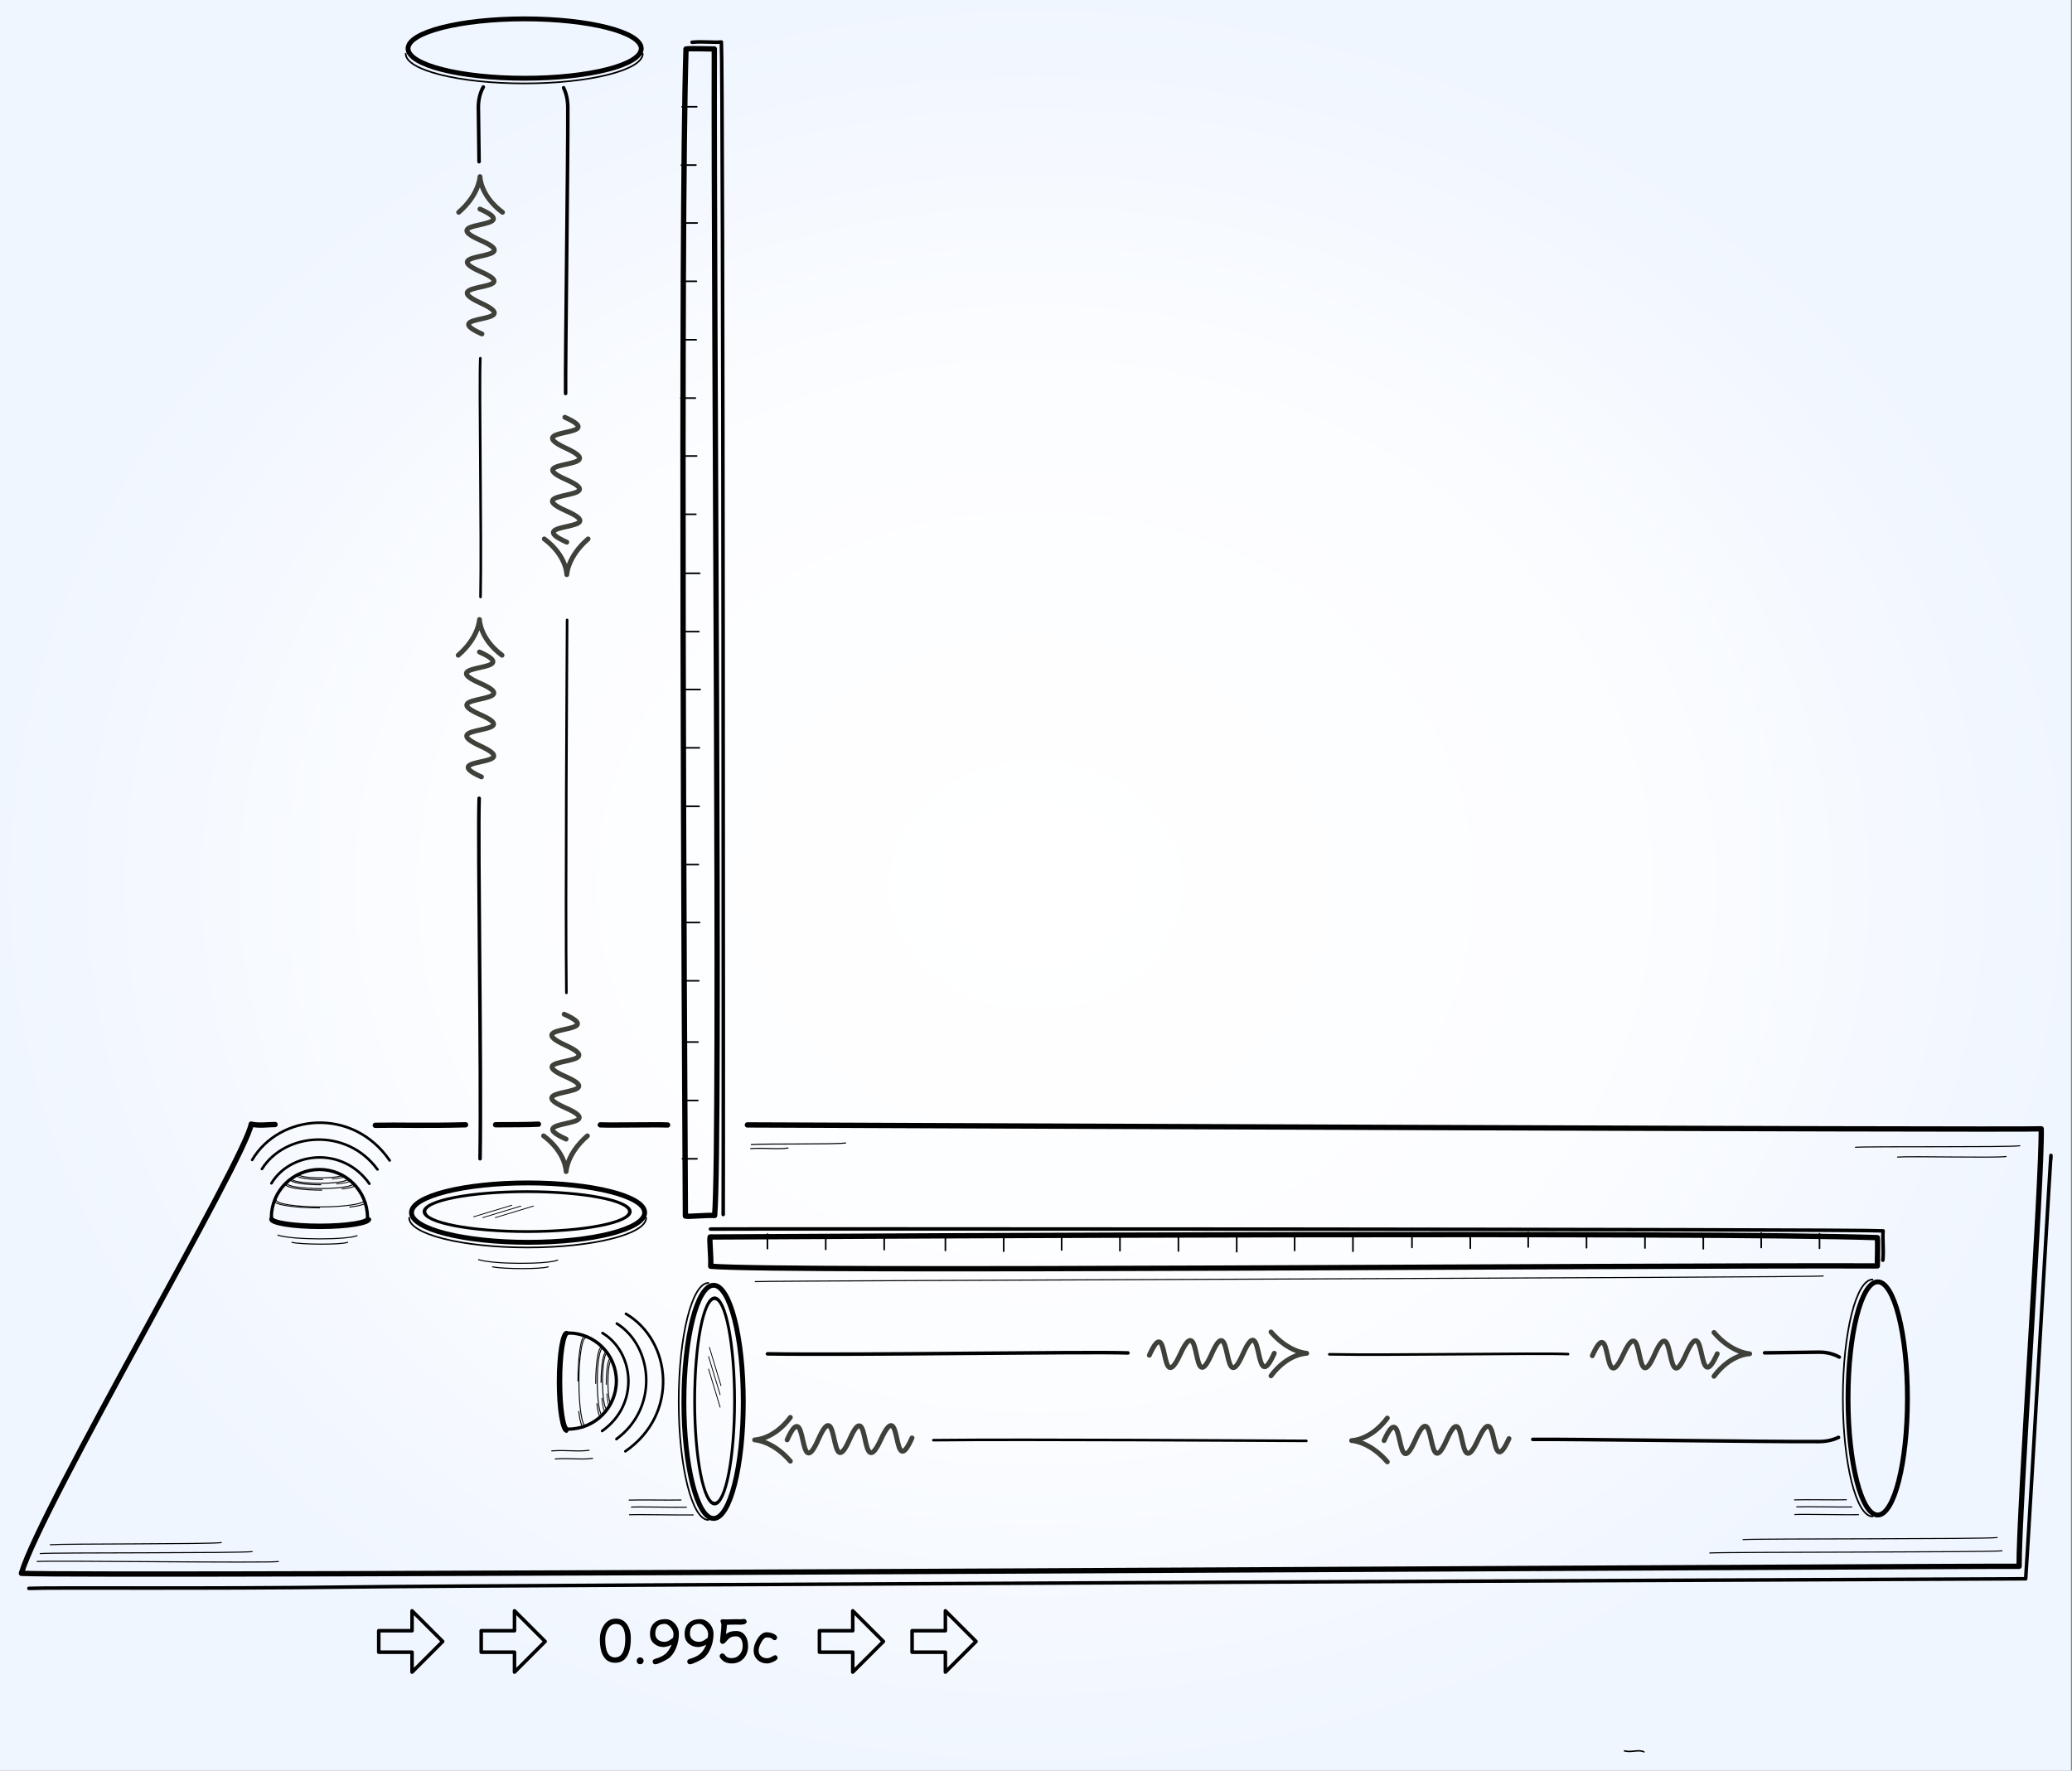 <?xml version="1.0" encoding="UTF-8" standalone="no"?>
<!DOCTYPE svg PUBLIC "-//W3C//DTD SVG 1.1//EN" "http://www.w3.org/Graphics/SVG/1.1/DTD/svg11.dtd">
<svg width="100%" height="100%" viewBox="0 0 2435 2081" version="1.1" xmlns="http://www.w3.org/2000/svg" xmlns:xlink="http://www.w3.org/1999/xlink" xml:space="preserve" xmlns:serif="http://www.serif.com/" style="fill-rule:evenodd;clip-rule:evenodd;stroke-linecap:round;stroke-linejoin:round;stroke-miterlimit:1.5;">
    <rect x="0" y="0" width="2435" height="2081" fill="#808080" stroke="none"/>
    <g transform="matrix(1,0,0,1,22.014,18.992)">
        <g transform="matrix(1,0,0,1,-13.911,-459.072)">
            <g transform="matrix(1.219,0,0,1.058,18.74,460.164)">
                <rect x="-22.014" y="-18.992" width="1996.53" height="1967.09" style="fill:url(#_Radial1);"/>
            </g>
        </g>
        <g transform="matrix(1,0,0,1,-13.911,-459.072)">
            <g transform="matrix(1,0,0,1,-614.572,328.956)">
                <g>
                    <path d="M1484.8,1433.22C1484.8,1433.22 2982.48,1439.47 3005.28,1437.81C3006.57,1494.91 2978.81,1888.58 2979.3,1951.97C2904.66,1951.38 705.105,1964.6 631.607,1960.23C654.575,1882.32 895.05,1472.68 901.696,1432.27C910.473,1434.56 922.672,1432.65 929.699,1432.78" style="fill:none;stroke:black;stroke-width:6.25px;"/>
                </g>
            </g>
        </g>
        <g transform="matrix(1,0,0,1,-13.911,-459.072)">
            <g transform="matrix(1,0,0,1,-522.722,-32.755)">
                <g>
                    <path d="M955.673,1795.4C985.208,1794.78 1010.31,1796.12 1061.71,1794.79" style="fill:none;stroke:black;stroke-width:6.25px;"/>
                </g>
            </g>
        </g>
        <g transform="matrix(1,0,0,1,-13.911,-459.072)">
            <g transform="matrix(1,0,0,1,-383.292,-35.007)">
                <g>
                    <path d="M1080.67,1797.12C1094.68,1797.78 1147.23,1796.6 1159.73,1797.29" style="fill:none;stroke:black;stroke-width:6.25px;"/>
                </g>
            </g>
        </g>
        <g transform="matrix(1,0,0,1,-13.911,-459.072)">
            <g transform="matrix(1,0,0,1,-611.792,-36.606)">
                <g>
                    <path d="M1186.12,1798.6C1198.3,1798.46 1226.88,1798.62 1236.43,1797.9" style="fill:none;stroke:black;stroke-width:6.25px;"/>
                </g>
            </g>
        </g>
        <g transform="matrix(1,0,0,1,-13.911,-459.072)">
            <g transform="matrix(1,0,0,1,-738.612,351.349)">
                <g>
                    <path d="M764.461,1955.54C792.592,1954.34 969.841,1956.23 1144.49,1953.91C1320.02,1951.59 3100.74,1944.37 3111.09,1944.25C3118.21,1833.76 3143.08,1397.94 3140.64,1451.09" style="fill:none;stroke:black;stroke-width:4.17px;"/>
                </g>
            </g>
        </g>
        <g transform="matrix(1,0,0,1,-13.911,-459.072)">
            <g transform="matrix(1,0,0,1,-175.744,324.965)">
                <g>
                    <path d="M907.006,1878.19C919.932,1877.67 954.713,1878.42 967.979,1878.04" style="fill:none;stroke:black;stroke-width:1.25px;"/>
                </g>
            </g>
        </g>
        <g transform="matrix(1,0,0,1,-13.911,-459.072)">
            <g transform="matrix(1,0,0,1,1193.74,324.69)">
                <g>
                    <path d="M907.006,1878.19C919.932,1877.67 954.713,1878.42 967.979,1878.04" style="fill:none;stroke:black;stroke-width:1.25px;"/>
                </g>
            </g>
        </g>
        <g transform="matrix(1,0,0,1,-13.911,-459.072)">
            <g transform="matrix(1,0,0,1,-169.426,333.437)">
                <g>
                    <path d="M903.377,1877.9C916.303,1877.38 954.713,1878.42 967.979,1878.04" style="fill:none;stroke:black;stroke-width:1.25px;"/>
                </g>
            </g>
        </g>
        <g transform="matrix(1,0,0,1,-13.911,-459.072)">
            <g transform="matrix(1,0,0,1,1200.05,333.161)">
                <g>
                    <path d="M903.377,1877.9C916.303,1877.38 954.713,1878.42 967.979,1878.04" style="fill:none;stroke:black;stroke-width:1.25px;"/>
                </g>
            </g>
        </g>
        <g transform="matrix(1,0,0,1,-13.911,-459.072)">
            <g transform="matrix(1,0,0,1,-171.676,342.454)">
                <g>
                    <path d="M903.377,1877.9C916.303,1877.38 964.965,1878.47 978.231,1878.1" style="fill:none;stroke:black;stroke-width:1.25px;"/>
                </g>
            </g>
        </g>
        <g transform="matrix(1,0,0,1,-13.911,-459.072)">
            <g transform="matrix(1,0,0,1,1197.8,342.178)">
                <g>
                    <path d="M903.377,1877.9C916.303,1877.38 964.965,1878.47 978.231,1878.1" style="fill:none;stroke:black;stroke-width:1.25px;"/>
                </g>
            </g>
        </g>
        <g transform="matrix(1,0,0,1,-13.911,-459.072)">
            <g transform="matrix(1,0,0,1,-732.752,35.975)">
                <g>
                    <path d="M1287.08,1884.54C1304.67,1890.29 1368.35,1890.18 1380.03,1885.08" style="fill:none;stroke:black;stroke-width:1.25px;"/>
                </g>
            </g>
        </g>
        <g transform="matrix(1,0,0,1,-13.911,-459.072)">
            <g transform="matrix(1,0,0,1,-968.552,7.232)">
                <g>
                    <path d="M1287.08,1884.54C1304.67,1890.29 1368.35,1890.18 1380.03,1885.08" style="fill:none;stroke:black;stroke-width:1.25px;"/>
                </g>
            </g>
        </g>
        <g transform="matrix(1,0,0,1,-13.911,-459.072)">
            <g transform="matrix(1,0,0,1,-732.752,35.975)">
                <g>
                    <path d="M1303.5,1892.99C1314.73,1895.63 1360.59,1895.98 1368.98,1892.95" style="fill:none;stroke:black;stroke-width:1.25px;"/>
                </g>
            </g>
        </g>
        <g transform="matrix(1,0,0,1,-13.911,-459.072)">
            <g transform="matrix(1,0,0,1,-968.552,7.232)">
                <g>
                    <path d="M1303.5,1892.99C1314.73,1895.63 1360.59,1895.98 1368.98,1892.95" style="fill:none;stroke:black;stroke-width:1.25px;"/>
                </g>
            </g>
        </g>
        <g transform="matrix(1,0,0,1,-13.911,-459.072)">
            <g transform="matrix(1,0,0,1,-682.592,334.929)">
                <g>
                    <path d="M718.136,1940.35C735.517,1939.07 988.961,1942.35 1001.67,1940.41" style="fill:none;stroke:black;stroke-width:1.25px;"/>
                </g>
            </g>
        </g>
        <g transform="matrix(1,0,0,1,-13.911,-459.072)">
            <g transform="matrix(1,0,0,1,-677.682,328.84)">
                <g>
                    <path d="M716.824,1937.09C734.205,1935.81 953.196,1936.75 965.905,1934.81" style="fill:none;stroke:black;stroke-width:1.25px;"/>
                </g>
            </g>
        </g>
        <g transform="matrix(1,0,0,1,-13.911,-459.072)">
            <g transform="matrix(1,0,0,1,-672.992,322.951)">
                <g>
                    <path d="M723.917,1932.61C741.298,1931.33 912.285,1932.06 924.993,1930.12" style="fill:none;stroke:black;stroke-width:1.25px;"/>
                </g>
            </g>
        </g>
        <g transform="matrix(1,0,0,1,-13.911,-459.072)">
            <g transform="matrix(1,0,0,1,98.841,-151.74)">
                <g>
                    <path d="M775.977,1937.03C793.357,1935.75 874.139,1937.06 886.847,1935.13" style="fill:none;stroke:black;stroke-width:1.25px;"/>
                </g>
            </g>
        </g>
        <g transform="matrix(1,0,0,1,-13.911,-459.072)">
            <g transform="matrix(1,0,0,1,98.107,-146.947)">
                <g>
                    <path d="M775.977,1937.03C793.357,1935.75 807.108,1938.22 819.817,1936.28" style="fill:none;stroke:black;stroke-width:1.25px;"/>
                </g>
            </g>
        </g>
        <g transform="matrix(1,0,0,1,-13.911,-459.072)">
            <g transform="matrix(1,0,0,1,103.478,9.317)">
                <g>
                    <path d="M775.977,1937.03C793.357,1935.75 2018.38,1932.34 2031.09,1930.41" style="fill:none;stroke:black;stroke-width:1.25px;"/>
                </g>
            </g>
        </g>
        <g transform="matrix(1,0,0,1,-13.911,-459.072)">
            <g transform="matrix(1,0,0,1,-135.694,208.284)">
                <g>
                    <path d="M775.977,1937.03C793.357,1935.75 807.108,1938.22 819.817,1936.28" style="fill:none;stroke:black;stroke-width:1.25px;"/>
                </g>
            </g>
        </g>
        <g transform="matrix(1,0,0,1,-13.911,-459.072)">
            <g transform="matrix(1,0,0,1,-131.524,217.765)">
                <g>
                    <path d="M775.977,1937.03C793.357,1935.75 807.108,1938.22 819.817,1936.28" style="fill:none;stroke:black;stroke-width:1.25px;"/>
                </g>
            </g>
        </g>
        <g transform="matrix(1,0,0,1,-13.911,-459.072)">
            <g transform="matrix(0.543,0,0,-1.856,1479.13,6092.94)">
                <g>
                    <path d="M775.977,1937.03C793.357,1935.75 807.108,1938.22 819.817,1936.28" style="fill:none;stroke:black;stroke-width:0.91px;"/>
                </g>
            </g>
        </g>
        <g transform="matrix(1,0,0,1,-13.911,-459.072)">
            <g transform="matrix(1,0,0,1,1410.07,306.359)">
                <g>
                    <path d="M630.197,1943.19C647.578,1941.91 916.085,1942.74 928.794,1940.81" style="fill:none;stroke:black;stroke-width:1.25px;"/>
                </g>
            </g>
        </g>
        <g transform="matrix(1,0,0,1,-13.911,-459.072)">
            <g transform="matrix(1,0,0,1,1456.93,-149.038)">
                <g>
                    <path d="M715.432,1937.51C732.812,1936.22 895.938,1937.66 908.647,1935.72" style="fill:none;stroke:black;stroke-width:1.25px;"/>
                </g>
            </g>
        </g>
        <g transform="matrix(1,0,0,1,-13.911,-459.072)">
            <g transform="matrix(1,0,0,1,1408.97,320.829)">
                <g>
                    <path d="M592.255,1944.44C609.636,1943.16 923.019,1943.82 935.727,1941.88" style="fill:none;stroke:black;stroke-width:1.25px;"/>
                </g>
            </g>
        </g>
        <g transform="matrix(1,0,0,1,-13.911,-459.072)">
            <g transform="matrix(1,0,0,1,1455.84,-134.568)">
                <g>
                    <path d="M765.981,1934.53C783.361,1933.24 880.854,1935.8 893.563,1933.87" style="fill:none;stroke:black;stroke-width:1.25px;"/>
                </g>
            </g>
        </g>
        <g transform="matrix(1,0,0,1,-13.911,-459.072)">
            <g transform="matrix(1,0,0,1,-275.232,229.196)">
                <path d="M712.229,2127.48L751.366,2127.48L751.366,2104.07L787.373,2140.08L751.366,2176.09L751.366,2152.68L712.229,2152.68L712.229,2127.48Z" style="fill:none;stroke:black;stroke-width:4.17px;"/>
            </g>
        </g>
        <g transform="matrix(1,0,0,1,-13.911,-459.072)">
            <g transform="matrix(1,0,0,1,-154.841,229.196)">
                <path d="M712.229,2127.48L751.366,2127.48L751.366,2104.07L787.373,2140.08L751.366,2176.09L751.366,2152.68L712.229,2152.68L712.229,2127.48Z" style="fill:none;stroke:black;stroke-width:4.17px;"/>
            </g>
        </g>
        <g transform="matrix(1,0,0,1,-13.911,-459.072)">
            <g transform="matrix(1,0,0,1,242.676,229.196)">
                <path d="M712.229,2127.48L751.366,2127.48L751.366,2104.07L787.373,2140.08L751.366,2176.09L751.366,2152.68L712.229,2152.68L712.229,2127.48Z" style="fill:none;stroke:black;stroke-width:4.17px;"/>
            </g>
        </g>
        <g transform="matrix(1,0,0,1,-13.911,-459.072)">
            <g transform="matrix(1,0,0,1,-364.823,395.581)">
                <g transform="matrix(66.667,0,0,66.667,1059.65,1997.46)">
                    <path d="M0.298,0.019C0.199,0.019 0.127,-0.026 0.082,-0.117C0.047,-0.186 0.03,-0.277 0.03,-0.389C0.03,-0.483 0.052,-0.565 0.097,-0.636C0.15,-0.718 0.222,-0.759 0.313,-0.759C0.399,-0.759 0.466,-0.723 0.514,-0.65C0.555,-0.587 0.576,-0.51 0.576,-0.419C0.576,-0.273 0.553,-0.164 0.506,-0.091C0.46,-0.017 0.391,0.019 0.298,0.019ZM0.313,-0.665C0.252,-0.665 0.204,-0.634 0.169,-0.573C0.139,-0.521 0.125,-0.463 0.125,-0.396C0.125,-0.289 0.139,-0.209 0.168,-0.155C0.197,-0.102 0.24,-0.075 0.298,-0.075C0.367,-0.075 0.417,-0.114 0.447,-0.193C0.468,-0.248 0.478,-0.317 0.478,-0.401C0.478,-0.489 0.464,-0.555 0.437,-0.599C0.409,-0.643 0.368,-0.665 0.313,-0.665Z" style="fill-rule:nonzero;"/>
                </g>
                <g transform="matrix(66.667,0,0,66.667,1100.34,1997.46)">
                    <path d="M0.13,0.045C0.113,0.045 0.099,0.04 0.087,0.028C0.076,0.016 0.07,0.002 0.07,-0.015C0.07,-0.032 0.076,-0.046 0.087,-0.058C0.099,-0.07 0.113,-0.076 0.13,-0.076C0.147,-0.076 0.161,-0.07 0.173,-0.058C0.185,-0.046 0.191,-0.032 0.191,-0.015C0.191,0.002 0.185,0.016 0.173,0.028C0.161,0.04 0.147,0.045 0.13,0.045Z" style="fill-rule:nonzero;"/>
                </g>
                <g transform="matrix(66.667,0,0,66.667,1116.94,1997.46)">
                    <path d="M0.383,-0.059C0.359,-0.042 0.321,-0.02 0.269,0.004C0.21,0.032 0.17,0.046 0.147,0.046C0.134,0.046 0.123,0.042 0.114,0.032C0.105,0.022 0.101,0.011 0.101,-0.002C0.101,-0.022 0.112,-0.036 0.134,-0.046L0.216,-0.074C0.266,-0.094 0.306,-0.118 0.335,-0.145C0.365,-0.171 0.391,-0.209 0.416,-0.258L0.437,-0.3C0.418,-0.29 0.395,-0.28 0.366,-0.271C0.338,-0.263 0.314,-0.258 0.296,-0.258C0.235,-0.258 0.182,-0.275 0.137,-0.31C0.082,-0.351 0.055,-0.41 0.055,-0.487C0.055,-0.578 0.083,-0.646 0.139,-0.692C0.187,-0.731 0.249,-0.75 0.327,-0.75C0.387,-0.75 0.441,-0.726 0.488,-0.677C0.538,-0.625 0.564,-0.563 0.564,-0.489C0.564,-0.407 0.549,-0.326 0.518,-0.249C0.485,-0.165 0.44,-0.101 0.383,-0.059ZM0.313,-0.667C0.259,-0.667 0.218,-0.652 0.19,-0.624C0.163,-0.596 0.149,-0.553 0.148,-0.496C0.148,-0.448 0.165,-0.411 0.199,-0.385C0.228,-0.362 0.266,-0.35 0.311,-0.35C0.337,-0.35 0.364,-0.358 0.392,-0.374C0.405,-0.381 0.429,-0.397 0.462,-0.422C0.467,-0.45 0.469,-0.473 0.469,-0.489C0.468,-0.53 0.451,-0.57 0.417,-0.608C0.383,-0.647 0.349,-0.667 0.313,-0.667Z" style="fill-rule:nonzero;"/>
                </g>
                <g transform="matrix(66.667,0,0,66.667,1157.63,1997.46)">
                    <path d="M0.383,-0.059C0.359,-0.042 0.321,-0.02 0.269,0.004C0.21,0.032 0.17,0.046 0.147,0.046C0.134,0.046 0.123,0.042 0.114,0.032C0.105,0.022 0.101,0.011 0.101,-0.002C0.101,-0.022 0.112,-0.036 0.134,-0.046L0.216,-0.074C0.266,-0.094 0.306,-0.118 0.335,-0.145C0.365,-0.171 0.391,-0.209 0.416,-0.258L0.437,-0.3C0.418,-0.29 0.395,-0.28 0.366,-0.271C0.338,-0.263 0.314,-0.258 0.296,-0.258C0.235,-0.258 0.182,-0.275 0.137,-0.31C0.082,-0.351 0.055,-0.41 0.055,-0.487C0.055,-0.578 0.083,-0.646 0.139,-0.692C0.187,-0.731 0.249,-0.75 0.327,-0.75C0.387,-0.75 0.441,-0.726 0.488,-0.677C0.538,-0.625 0.564,-0.563 0.564,-0.489C0.564,-0.407 0.549,-0.326 0.518,-0.249C0.485,-0.165 0.44,-0.101 0.383,-0.059ZM0.313,-0.667C0.259,-0.667 0.218,-0.652 0.19,-0.624C0.163,-0.596 0.149,-0.553 0.148,-0.496C0.148,-0.448 0.165,-0.411 0.199,-0.385C0.228,-0.362 0.266,-0.35 0.311,-0.35C0.337,-0.35 0.364,-0.358 0.392,-0.374C0.405,-0.381 0.429,-0.397 0.462,-0.422C0.467,-0.45 0.469,-0.473 0.469,-0.489C0.468,-0.53 0.451,-0.57 0.417,-0.608C0.383,-0.647 0.349,-0.667 0.313,-0.667Z" style="fill-rule:nonzero;"/>
                </g>
                <g transform="matrix(66.667,0,0,66.667,1198.33,1997.46)">
                    <path d="M0.274,0.031C0.182,0.031 0.114,-0.003 0.07,-0.072C0.064,-0.081 0.062,-0.09 0.062,-0.099C0.062,-0.112 0.067,-0.123 0.077,-0.132C0.087,-0.141 0.098,-0.146 0.111,-0.146C0.124,-0.146 0.137,-0.139 0.149,-0.125C0.166,-0.104 0.179,-0.09 0.188,-0.084C0.209,-0.07 0.238,-0.063 0.274,-0.063C0.331,-0.063 0.377,-0.084 0.415,-0.127C0.45,-0.168 0.468,-0.218 0.468,-0.275C0.468,-0.323 0.46,-0.361 0.444,-0.391C0.424,-0.429 0.393,-0.447 0.351,-0.447C0.316,-0.447 0.288,-0.443 0.266,-0.433C0.248,-0.426 0.23,-0.413 0.212,-0.395L0.159,-0.336C0.145,-0.322 0.13,-0.314 0.115,-0.314C0.102,-0.314 0.091,-0.319 0.082,-0.328C0.073,-0.338 0.068,-0.349 0.068,-0.362C0.068,-0.368 0.071,-0.397 0.076,-0.449C0.087,-0.551 0.093,-0.619 0.093,-0.651C0.093,-0.662 0.09,-0.675 0.084,-0.688C0.079,-0.702 0.076,-0.712 0.076,-0.718C0.076,-0.738 0.093,-0.748 0.127,-0.748C0.133,-0.748 0.143,-0.747 0.156,-0.746C0.17,-0.745 0.18,-0.745 0.186,-0.745C0.205,-0.745 0.233,-0.745 0.271,-0.747C0.309,-0.748 0.337,-0.749 0.356,-0.749C0.365,-0.749 0.378,-0.748 0.396,-0.748C0.414,-0.747 0.427,-0.747 0.436,-0.747C0.442,-0.747 0.451,-0.748 0.463,-0.75C0.475,-0.753 0.483,-0.754 0.489,-0.754C0.502,-0.754 0.513,-0.749 0.523,-0.74C0.533,-0.73 0.538,-0.719 0.538,-0.707C0.538,-0.671 0.499,-0.652 0.422,-0.652C0.412,-0.652 0.399,-0.653 0.384,-0.653C0.368,-0.654 0.359,-0.654 0.356,-0.654L0.273,-0.653L0.191,-0.65C0.191,-0.636 0.185,-0.582 0.173,-0.488C0.217,-0.523 0.277,-0.541 0.351,-0.541C0.423,-0.541 0.477,-0.513 0.515,-0.457C0.547,-0.41 0.563,-0.349 0.563,-0.275C0.563,-0.188 0.537,-0.115 0.486,-0.058C0.432,0.001 0.362,0.031 0.274,0.031Z" style="fill-rule:nonzero;"/>
                </g>
                <g transform="matrix(66.667,0,0,66.667,1239.02,1997.46)">
                    <path d="M0.289,0.031C0.222,0.031 0.166,0.011 0.122,-0.03C0.075,-0.072 0.051,-0.128 0.051,-0.197C0.051,-0.263 0.073,-0.332 0.117,-0.402C0.166,-0.48 0.221,-0.519 0.282,-0.519C0.314,-0.519 0.35,-0.512 0.389,-0.497C0.439,-0.477 0.464,-0.454 0.464,-0.426C0.464,-0.414 0.46,-0.403 0.452,-0.393C0.444,-0.384 0.433,-0.379 0.421,-0.379C0.412,-0.379 0.404,-0.382 0.397,-0.387C0.39,-0.393 0.383,-0.399 0.376,-0.404C0.357,-0.42 0.326,-0.427 0.282,-0.427C0.249,-0.427 0.216,-0.398 0.184,-0.338C0.154,-0.284 0.139,-0.237 0.139,-0.197C0.139,-0.154 0.154,-0.12 0.183,-0.096C0.21,-0.073 0.246,-0.061 0.289,-0.061C0.308,-0.061 0.329,-0.066 0.351,-0.077L0.408,-0.107C0.417,-0.112 0.424,-0.115 0.429,-0.115C0.441,-0.115 0.451,-0.11 0.46,-0.1C0.469,-0.091 0.473,-0.08 0.473,-0.067C0.473,-0.044 0.448,-0.021 0.398,0.001C0.354,0.021 0.318,0.031 0.289,0.031Z" style="fill-rule:nonzero;"/>
                </g>
            </g>
        </g>
        <g transform="matrix(1,0,0,1,-13.911,-459.072)">
            <g transform="matrix(1,0,0,1,351.543,229.196)">
                <path d="M712.229,2127.48L751.366,2127.48L751.366,2104.07L787.373,2140.08L751.366,2176.09L751.366,2152.68L712.229,2152.68L712.229,2127.48Z" style="fill:none;stroke:black;stroke-width:4.17px;"/>
            </g>
        </g>
        <g transform="matrix(1,0,0,1,-13.911,-459.072)">
            <g id="_-Group-" serif:id="(Group)" transform="matrix(5.60116e-17,0.915,-0.915,5.60116e-17,1734.9,1933.95)">
                <g>
                    <g transform="matrix(4.167,0,0,4.167,0,0)">
                        <path d="M25.945,102.889C11.737,96.546 39.953,99.941 25.545,93.331C11.136,86.72 39.953,90.026 25.545,83.683C11.136,77.341 40.153,80.468 25.545,74.036C10.936,67.604 39.753,70.82 25.344,64.389" style="fill:none;stroke:rgb(62,64,57);stroke-width:1.5px;stroke-miterlimit:1.414;"/>
                    </g>
                    <g transform="matrix(4.167,0,0,4.167,0,0)">
                        <path d="M18.783,65.389C25.158,59.889 25.345,54.389 25.345,54.389C25.345,54.389 25.345,60.194 32.283,65.389" style="fill:none;stroke:rgb(62,64,57);stroke-width:1.5px;stroke-miterlimit:1.414;"/>
                    </g>
                </g>
            </g>
        </g>
        <g transform="matrix(1,0,0,1,-13.911,-459.072)">
            <g id="_-Group-1" serif:id="(Group)" transform="matrix(5.60116e-17,0.915,-0.915,5.60116e-17,2255.47,1934.52)">
                <g>
                    <g transform="matrix(4.167,0,0,4.167,0,0)">
                        <path d="M25.945,102.889C11.737,96.546 39.953,99.941 25.545,93.331C11.136,86.72 39.953,90.026 25.545,83.683C11.136,77.341 40.153,80.468 25.545,74.036C10.936,67.604 39.753,70.82 25.344,64.389" style="fill:none;stroke:rgb(62,64,57);stroke-width:1.5px;stroke-miterlimit:1.414;"/>
                    </g>
                    <g transform="matrix(4.167,0,0,4.167,0,0)">
                        <path d="M18.783,65.389C25.158,59.889 25.345,54.389 25.345,54.389C25.345,54.389 25.345,60.194 32.283,65.389" style="fill:none;stroke:rgb(62,64,57);stroke-width:1.5px;stroke-miterlimit:1.414;"/>
                    </g>
                </g>
            </g>
        </g>
        <g transform="matrix(1,0,0,1,-13.911,-459.072)">
            <g id="_-Group-2" serif:id="(Group)" transform="matrix(-1.68035e-16,-0.915,0.915,-1.68035e-16,671.39,2229)">
                <g>
                    <g transform="matrix(4.167,0,0,4.167,0,0)">
                        <path d="M25.945,102.889C11.737,96.546 39.953,99.941 25.545,93.331C11.136,86.72 39.953,90.026 25.545,83.683C11.136,77.341 40.153,80.468 25.545,74.036C10.936,67.604 39.753,70.82 25.344,64.389" style="fill:none;stroke:rgb(62,64,57);stroke-width:1.5px;stroke-miterlimit:1.414;"/>
                    </g>
                    <g transform="matrix(4.167,0,0,4.167,0,0)">
                        <path d="M18.783,65.389C25.158,59.889 25.345,54.389 25.345,54.389C25.345,54.389 25.345,60.194 32.283,65.389" style="fill:none;stroke:rgb(62,64,57);stroke-width:1.5px;stroke-miterlimit:1.414;"/>
                    </g>
                </g>
            </g>
        </g>
        <g transform="matrix(1,0,0,1,-13.911,-459.072)">
            <g id="_-Group-3" serif:id="(Group)" transform="matrix(-1.68035e-16,-0.915,0.915,-1.68035e-16,1372.95,2229.8)">
                <g>
                    <g transform="matrix(4.167,0,0,4.167,0,0)">
                        <path d="M25.945,102.889C11.737,96.546 39.953,99.941 25.545,93.331C11.136,86.72 39.953,90.026 25.545,83.683C11.136,77.341 40.153,80.468 25.545,74.036C10.936,67.604 39.753,70.82 25.344,64.389" style="fill:none;stroke:rgb(62,64,57);stroke-width:1.5px;stroke-miterlimit:1.414;"/>
                    </g>
                    <g transform="matrix(4.167,0,0,4.167,0,0)">
                        <path d="M18.783,65.389C25.158,59.889 25.345,54.389 25.345,54.389C25.345,54.389 25.345,60.194 32.283,65.389" style="fill:none;stroke:rgb(62,64,57);stroke-width:1.5px;stroke-miterlimit:1.414;"/>
                    </g>
                </g>
            </g>
        </g>
        <g transform="matrix(1,0,0,1,-13.911,-459.072)">
            <g transform="matrix(5.60116e-17,0.915,-0.915,5.60116e-17,2472.35,1344.11)">
                <g>
                    <path d="M750.963,1725.16C752.836,1610.05 747.891,1317.55 749.797,1262.22" style="fill:none;stroke:black;stroke-width:4.56px;"/>
                </g>
            </g>
        </g>
        <g transform="matrix(1,0,0,1,-13.911,-459.072)">
            <g transform="matrix(5.60116e-17,0.915,-0.915,5.60116e-17,2691.77,1444.65)">
                <g>
                    <path d="M751.966,1751.89C750.635,1634.35 752.637,1327.86 752.885,1272.87" style="fill:none;stroke:black;stroke-width:3.33px;"/>
                </g>
            </g>
        </g>
        <g transform="matrix(1,0,0,1,-13.911,-459.072)">
            <g transform="matrix(3.79071e-17,0.619,-0.619,3.79071e-17,2622.56,1565.51)">
                <g>
                    <path d="M753.279,1726.15C755.56,1610.36 750.439,1328.08 752.885,1272.87" style="fill:none;stroke:black;stroke-width:4.93px;"/>
                </g>
            </g>
        </g>
        <g transform="matrix(1,0,0,1,-13.911,-459.072)">
            <g transform="matrix(5.60116e-17,0.915,-0.915,5.60116e-17,2472.35,1344.11)">
                <g>
                    <path d="M749.682,444.464C749.425,431.626 748.967,393.662 748.812,374.791C748.729,364.681 751.061,355.924 755.113,348.565" style="fill:none;stroke:black;stroke-width:4.56px;"/>
                </g>
            </g>
        </g>
        <g transform="matrix(1,0,0,1,-13.911,-459.072)">
            <g transform="matrix(5.60116e-17,0.915,-0.915,5.60116e-17,2472.35,1344.11)">
                <g>
                    <path d="M858.252,349.537C861.625,356.563 863.589,364.888 863.651,374.546C864.051,437.038 860.346,698.11 860.836,742.225" style="fill:none;stroke:black;stroke-width:4.56px;"/>
                </g>
            </g>
        </g>
        <g transform="matrix(1,0,0,1,-13.911,-459.072)">
            <g transform="matrix(5.60116e-17,0.915,-0.915,5.60116e-17,2307.39,1119.81)">
                <g>
                    <g transform="matrix(0.415,0,0,0.405,346.452,1427.28)">
                        <path d="M1799.16,922.86C1799.16,935.829 1732.56,946.358 1650.52,946.358C1568.49,946.358 1501.89,935.829 1501.89,922.86" style="fill:none;stroke:black;stroke-width:10.16px;"/>
                    </g>
                    <g transform="matrix(0.24,0,0,0.235,635.272,1534.35)">
                        <path d="M1799.16,922.86C1799.16,935.829 1732.56,946.358 1650.52,946.358C1568.49,946.358 1501.89,935.829 1501.89,922.86" style="fill:none;stroke:black;stroke-width:5.27px;"/>
                    </g>
                    <g transform="matrix(0.288,0,0,0.281,556.847,1497.56)">
                        <path d="M1799.16,922.86C1799.16,935.829 1732.56,946.358 1650.52,946.358C1568.49,946.358 1501.89,935.829 1501.89,922.86" style="fill:none;stroke:black;stroke-width:4.4px;"/>
                    </g>
                    <g transform="matrix(0.382,0,0,0.373,401.853,1434.07)">
                        <path d="M1799.16,922.86C1799.16,935.829 1732.56,946.358 1650.52,946.358C1568.49,946.358 1501.89,935.829 1501.89,922.86" style="fill:none;stroke:black;stroke-width:3.32px;"/>
                    </g>
                    <g transform="matrix(0.427,0,0,0.443,327.243,1394.12)">
                        <path d="M1799.16,922.86C1799.16,935.829 1732.56,946.358 1650.52,946.358C1568.49,946.358 1501.89,935.829 1501.89,922.86" style="fill:none;stroke:black;stroke-width:9.58px;"/>
                    </g>
                    <g transform="matrix(0.192,0,0,0.187,715.792,1572.77)">
                        <path d="M1799.16,922.86C1799.16,935.829 1732.56,946.358 1650.52,946.358C1568.49,946.358 1501.89,935.829 1501.89,922.86" style="fill:none;stroke:black;stroke-width:6.6px;"/>
                    </g>
                    <g transform="matrix(0.222,0,0,0.215,668.898,1548.46)">
                        <path d="M1650.52,946.358C1568.49,946.358 1501.89,935.829 1501.89,922.86" style="fill:none;stroke:black;stroke-width:5.72px;"/>
                    </g>
                    <g transform="matrix(-0.297,0,0,0.215,1510.28,1548.81)">
                        <path d="M1557.82,941.223C1523.74,936.915 1501.89,930.288 1501.89,922.86" style="fill:none;stroke:black;stroke-width:4.82px;"/>
                    </g>
                    <g transform="matrix(-0.297,0,0,0.224,1515.93,1546.73)">
                        <path d="M1557.82,941.223C1523.74,936.915 1501.89,930.288 1501.89,922.86" style="fill:none;stroke:black;stroke-width:4.75px;"/>
                    </g>
                    <g transform="matrix(-0.297,0,0,0.261,1522.79,1518.35)">
                        <path d="M1557.82,941.223C1523.74,936.915 1501.89,930.288 1501.89,922.86" style="fill:none;stroke:black;stroke-width:4.47px;"/>
                    </g>
                    <g transform="matrix(-0.376,0,0,0.361,1655.62,1447.54)">
                        <path d="M1557.82,941.223C1523.74,936.915 1501.89,930.288 1501.89,922.86" style="fill:none;stroke:black;stroke-width:3.39px;"/>
                    </g>
                    <g transform="matrix(0.262,0,0,0.277,600.404,1496.46)">
                        <path d="M1650.52,946.358C1568.49,946.358 1501.89,935.829 1501.89,922.86" style="fill:none;stroke:black;stroke-width:4.64px;"/>
                    </g>
                    <g transform="matrix(0.31,0,0,0.302,522.453,1479.71)">
                        <path d="M1650.52,946.358C1568.49,946.358 1501.89,935.829 1501.89,922.86" style="fill:none;stroke:black;stroke-width:4.09px;"/>
                    </g>
                    <g transform="matrix(0.39,0,0,0.377,387.315,1431.53)">
                        <path d="M1650.52,946.358C1568.49,946.358 1501.89,935.829 1501.89,922.86" style="fill:none;stroke:black;stroke-width:3.26px;"/>
                    </g>
                    <g transform="matrix(0.405,0,0,0.405,362.59,1493.98)">
                        <path d="M1498.06,757.343C1498.06,673.216 1566.36,604.916 1650.49,604.916C1734.62,604.916 1802.92,673.216 1802.92,757.343" style="fill:none;stroke:black;stroke-width:10.28px;"/>
                    </g>
                </g>
            </g>
        </g>
        <g transform="matrix(1,0,0,1,-13.911,-459.072)">
            <g transform="matrix(6.28127e-17,1.026,-1.003,6.13989e-17,2467.41,1006.2)">
                <g>
                    <path d="M975.215,1762.18C997.269,1724.73 1057.14,1718.58 1087.44,1762.64" style="fill:none;stroke:black;stroke-width:3.01px;"/>
                </g>
            </g>
        </g>
        <g transform="matrix(1,0,0,1,-13.911,-459.072)">
            <g transform="matrix(7.40703e-17,1.21,-1.139,6.97479e-17,2723.9,815.62)">
                <g>
                    <path d="M975.215,1762.18C997.269,1724.73 1057.14,1718.58 1087.44,1762.64" style="fill:none;stroke:black;stroke-width:2.6px;"/>
                </g>
            </g>
        </g>
        <g transform="matrix(1,0,0,1,-13.911,-459.072)">
            <g transform="matrix(8.81445e-17,1.44,-1.44,8.81445e-17,3265.02,579.863)">
                <g>
                    <path d="M975.215,1762.18C997.269,1724.73 1057.14,1718.58 1087.44,1762.64" style="fill:none;stroke:black;stroke-width:2.12px;"/>
                </g>
            </g>
        </g>
        <g transform="matrix(1,0,0,1,-13.911,-459.072)">
            <g transform="matrix(5.60116e-17,0.915,-0.915,5.60116e-17,2436.39,1269.43)">
                <g>
                    <path d="M678.34,334.649L697.008,334.649" style="fill:none;stroke:black;stroke-width:2.08px;"/>
                </g>
            </g>
        </g>
        <g transform="matrix(1,0,0,1,-13.911,-459.072)">
            <g transform="matrix(5.60116e-17,0.915,-0.915,5.60116e-17,1888.07,1272.93)">
                <g>
                    <path d="M678.34,334.649L697.008,334.649" style="fill:none;stroke:black;stroke-width:2.08px;"/>
                </g>
            </g>
        </g>
        <g transform="matrix(1,0,0,1,-13.911,-459.072)">
            <g transform="matrix(5.60116e-17,0.915,-0.915,5.60116e-17,2162.57,1268.79)">
                <g>
                    <path d="M678.34,334.649L697.008,334.649" style="fill:none;stroke:black;stroke-width:2.08px;"/>
                </g>
            </g>
        </g>
        <g transform="matrix(1,0,0,1,-13.911,-459.072)">
            <g transform="matrix(5.60116e-17,0.915,-0.915,5.60116e-17,1614.25,1272.3)">
                <g>
                    <path d="M678.34,334.649L697.008,334.649" style="fill:none;stroke:black;stroke-width:2.08px;"/>
                </g>
            </g>
        </g>
        <g transform="matrix(1,0,0,1,-13.911,-459.072)">
            <g transform="matrix(5.60116e-17,0.915,-0.915,5.60116e-17,1268.5,1270.71)">
                <g>
                    <path d="M678.34,334.649L697.008,334.649" style="fill:none;stroke:black;stroke-width:2.08px;"/>
                </g>
            </g>
        </g>
        <g transform="matrix(1,0,0,1,-13.911,-459.072)">
            <g transform="matrix(5.60116e-17,0.915,-0.915,5.60116e-17,2299.8,1269.97)">
                <g>
                    <path d="M678.34,334.649L697.008,334.649" style="fill:none;stroke:black;stroke-width:2.08px;"/>
                </g>
            </g>
        </g>
        <g transform="matrix(1,0,0,1,-13.911,-459.072)">
            <g transform="matrix(5.60116e-17,0.915,-0.915,5.60116e-17,1751.48,1273.48)">
                <g>
                    <path d="M678.34,334.649L697.008,334.649" style="fill:none;stroke:black;stroke-width:2.08px;"/>
                </g>
            </g>
        </g>
        <g transform="matrix(1,0,0,1,-13.911,-459.072)">
            <g transform="matrix(5.60116e-17,0.915,-0.915,5.60116e-17,2025.98,1269.34)">
                <g>
                    <path d="M678.34,334.649L697.008,334.649" style="fill:none;stroke:black;stroke-width:2.08px;"/>
                </g>
            </g>
        </g>
        <g transform="matrix(1,0,0,1,-13.911,-459.072)">
            <g transform="matrix(5.60116e-17,0.915,-0.915,5.60116e-17,1477.65,1272.84)">
                <g>
                    <path d="M678.34,334.649L697.008,334.649" style="fill:none;stroke:black;stroke-width:2.08px;"/>
                </g>
            </g>
        </g>
        <g transform="matrix(1,0,0,1,-13.911,-459.072)">
            <g transform="matrix(5.60116e-17,0.915,-0.915,5.60116e-17,2367.87,1268.52)">
                <g>
                    <path d="M678.34,334.649L697.008,334.649" style="fill:none;stroke:black;stroke-width:2.08px;"/>
                </g>
            </g>
        </g>
        <g transform="matrix(1,0,0,1,-13.911,-459.072)">
            <g transform="matrix(5.60116e-17,0.915,-0.915,5.60116e-17,1819.55,1272.02)">
                <g>
                    <path d="M678.34,334.649L697.008,334.649" style="fill:none;stroke:black;stroke-width:2.08px;"/>
                </g>
            </g>
        </g>
        <g transform="matrix(1,0,0,1,-13.911,-459.072)">
            <g transform="matrix(5.60116e-17,0.915,-0.915,5.60116e-17,2094.05,1267.89)">
                <g>
                    <path d="M678.34,334.649L697.008,334.649" style="fill:none;stroke:black;stroke-width:2.08px;"/>
                </g>
            </g>
        </g>
        <g transform="matrix(1,0,0,1,-13.911,-459.072)">
            <g transform="matrix(5.60116e-17,0.915,-0.915,5.60116e-17,1545.72,1271.39)">
                <g>
                    <path d="M678.34,334.649L697.008,334.649" style="fill:none;stroke:black;stroke-width:2.08px;"/>
                </g>
            </g>
        </g>
        <g transform="matrix(1,0,0,1,-13.911,-459.072)">
            <g transform="matrix(5.60116e-17,0.915,-0.915,5.60116e-17,1199.98,1269.8)">
                <g>
                    <path d="M678.34,334.649L697.008,334.649" style="fill:none;stroke:black;stroke-width:2.08px;"/>
                </g>
            </g>
        </g>
        <g transform="matrix(1,0,0,1,-13.911,-459.072)">
            <g transform="matrix(5.60116e-17,0.915,-0.915,5.60116e-17,2231.27,1269.07)">
                <g>
                    <path d="M678.34,334.649L697.008,334.649" style="fill:none;stroke:black;stroke-width:2.08px;"/>
                </g>
            </g>
        </g>
        <g transform="matrix(1,0,0,1,-13.911,-459.072)">
            <g transform="matrix(5.60116e-17,0.915,-0.915,5.60116e-17,1682.95,1272.57)">
                <g>
                    <path d="M678.34,334.649L697.008,334.649" style="fill:none;stroke:black;stroke-width:2.08px;"/>
                </g>
            </g>
        </g>
        <g transform="matrix(1,0,0,1,-13.911,-459.072)">
            <g transform="matrix(5.60116e-17,0.915,-0.915,5.60116e-17,1337.21,1270.98)">
                <g>
                    <path d="M678.34,334.649L697.008,334.649" style="fill:none;stroke:black;stroke-width:2.08px;"/>
                </g>
            </g>
        </g>
        <g transform="matrix(1,0,0,1,-13.911,-459.072)">
            <g transform="matrix(5.60116e-17,0.915,-0.915,5.60116e-17,1957.45,1268.43)">
                <g>
                    <path d="M678.34,334.649L697.008,334.649" style="fill:none;stroke:black;stroke-width:2.08px;"/>
                </g>
            </g>
        </g>
        <g transform="matrix(1,0,0,1,-13.911,-459.072)">
            <g transform="matrix(5.60116e-17,0.915,-0.915,5.60116e-17,1409.13,1271.93)">
                <g>
                    <path d="M678.34,334.649L697.008,334.649" style="fill:none;stroke:black;stroke-width:2.08px;"/>
                </g>
            </g>
        </g>
        <g transform="matrix(1,0,0,1,-13.911,-459.072)">
            <g transform="matrix(5.60116e-17,0.915,-0.915,5.60116e-17,2472.35,1344.11)">
                <g>
                    <path d="M630.647,292.605C617.163,291.245 603.166,293.197 593.011,292.284C590.666,332.726 590.198,1764.46 590.681,1798.35" style="fill:none;stroke:black;stroke-width:4.56px;"/>
                </g>
            </g>
        </g>
        <g transform="matrix(1,0,0,1,-13.911,-459.072)">
            <g transform="matrix(5.60116e-17,0.915,-0.915,5.60116e-17,1963.8,852.587)">
                <g>
                    <ellipse cx="1349.82" cy="1238.58" rx="149.747" ry="38.143" style="fill:none;stroke:black;stroke-width:6.25px;"/>
                </g>
            </g>
        </g>
        <g transform="matrix(1,0,0,1,-13.911,-459.072)">
            <g transform="matrix(5.60116e-17,0.915,-0.915,5.60116e-17,3331.91,848.543)">
                <g>
                    <ellipse cx="1349.82" cy="1238.58" rx="149.747" ry="38.143" style="fill:none;stroke:black;stroke-width:6.25px;"/>
                </g>
            </g>
        </g>
        <g transform="matrix(1,0,0,1,-13.911,-459.072)">
            <g transform="matrix(5.69475e-17,0.93,-0.915,5.60116e-17,1957.71,831.843)">
                <g>
                    <path d="M1499.57,1238.58C1499.57,1259.63 1432.47,1276.72 1349.82,1276.72C1267.17,1276.72 1200.07,1259.63 1200.07,1238.58" style="fill:none;stroke:black;stroke-width:2.07px;"/>
                </g>
            </g>
        </g>
        <g transform="matrix(1,0,0,1,-13.911,-459.072)">
            <g transform="matrix(5.69475e-17,0.93,-0.915,5.60116e-17,3325.82,827.799)">
                <g>
                    <path d="M1499.57,1238.58C1499.57,1259.63 1432.47,1276.72 1349.82,1276.72C1267.17,1276.72 1200.07,1259.63 1200.07,1238.58" style="fill:none;stroke:black;stroke-width:2.07px;"/>
                </g>
            </g>
        </g>
        <g transform="matrix(1,0,0,1,-13.911,-459.072)">
            <g transform="matrix(4.93529e-17,0.806,-0.615,3.76608e-17,1593.43,998.642)">
                <g>
                    <ellipse cx="1349.82" cy="1238.58" rx="149.747" ry="38.143" style="fill:none;stroke:black;stroke-width:5.32px;"/>
                </g>
            </g>
        </g>
        <g transform="matrix(1,0,0,1,-13.911,-459.072)">
            <g transform="matrix(4.58604e-17,0.749,-0.502,3.07423e-17,1390.48,1040.38)">
                <g>
                    <path d="M1313,1125.19L1372.5,1098.32" style="fill:none;stroke:black;stroke-width:1.79px;"/>
                </g>
            </g>
        </g>
        <g transform="matrix(1,0,0,1,-13.911,-459.072)">
            <g transform="matrix(4.58604e-17,0.749,-0.502,3.07423e-17,1389.51,1051.11)">
                <g>
                    <path d="M1313,1125.19L1372.5,1098.32" style="fill:none;stroke:black;stroke-width:1.79px;"/>
                </g>
            </g>
        </g>
        <g transform="matrix(1,0,0,1,-13.911,-459.072)">
            <g transform="matrix(4.58604e-17,0.749,-0.502,3.07423e-17,1389.51,1065.81)">
                <g>
                    <path d="M1313,1125.19L1372.5,1098.32" style="fill:none;stroke:black;stroke-width:1.79px;"/>
                </g>
            </g>
        </g>
        <g transform="matrix(1,0,0,1,-13.911,-459.072)">
            <g transform="matrix(5.60116e-17,0.915,-0.915,5.60116e-17,2472.35,1344.11)">
                <g>
                    <path d="M601.675,299.708C608.507,298.863 629.214,299.708 638.029,299.708C636.975,625.622 646.382,1702.1 638.452,1798.05C625.967,1797.41 604.837,1799.94 600.875,1798.8C599.442,1560.57 594.252,532.922 601.675,299.708Z" style="fill:none;stroke:black;stroke-width:6.83px;"/>
                </g>
            </g>
        </g>
        <g transform="matrix(1,0,0,1,-13.911,-459.072)">
            <g id="_-Group-4" serif:id="(Group)" transform="matrix(0.915,0,0,0.915,458.767,960.858)">
                <g transform="matrix(4.167,0,0,4.167,0,0)">
                    <path d="M25.945,102.889C11.737,96.546 39.953,99.941 25.545,93.331C11.136,86.72 39.953,90.026 25.545,83.683C11.136,77.341 40.153,80.468 25.545,74.036C10.936,67.604 39.753,70.82 25.344,64.389" style="fill:none;stroke:rgb(62,64,57);stroke-width:1.5px;stroke-miterlimit:1.414;"/>
                </g>
                <g transform="matrix(4.167,0,0,4.167,0,0)">
                    <path d="M18.783,65.389C25.158,59.889 25.345,54.389 25.345,54.389C25.345,54.389 25.345,60.194 32.283,65.389" style="fill:none;stroke:rgb(62,64,57);stroke-width:1.5px;stroke-miterlimit:1.414;"/>
                </g>
            </g>
        </g>
        <g transform="matrix(1,0,0,1,-13.911,-459.072)">
            <g id="_-Group-5" serif:id="(Group)" transform="matrix(0.915,0,0,0.915,459.337,440.288)">
                <g transform="matrix(4.167,0,0,4.167,0,0)">
                    <path d="M25.945,102.889C11.737,96.546 39.953,99.941 25.545,93.331C11.136,86.72 39.953,90.026 25.545,83.683C11.136,77.341 40.153,80.468 25.545,74.036C10.936,67.604 39.753,70.82 25.344,64.389" style="fill:none;stroke:rgb(62,64,57);stroke-width:1.5px;stroke-miterlimit:1.414;"/>
                </g>
                <g transform="matrix(4.167,0,0,4.167,0,0)">
                    <path d="M18.783,65.389C25.158,59.889 25.345,54.389 25.345,54.389C25.345,54.389 25.345,60.194 32.283,65.389" style="fill:none;stroke:rgb(62,64,57);stroke-width:1.5px;stroke-miterlimit:1.414;"/>
                </g>
            </g>
        </g>
        <g transform="matrix(1,0,0,1,-13.911,-459.072)">
            <g id="_-Group-6" serif:id="(Group)" transform="matrix(-0.915,1.12023e-16,-1.12023e-16,-0.915,753.816,2024.37)">
                <g transform="matrix(4.167,0,0,4.167,0,0)">
                    <path d="M25.945,102.889C11.737,96.546 39.953,99.941 25.545,93.331C11.136,86.72 39.953,90.026 25.545,83.683C11.136,77.341 40.153,80.468 25.545,74.036C10.936,67.604 39.753,70.82 25.344,64.389" style="fill:none;stroke:rgb(62,64,57);stroke-width:1.5px;stroke-miterlimit:1.414;"/>
                </g>
                <g transform="matrix(4.167,0,0,4.167,0,0)">
                    <path d="M18.783,65.389C25.158,59.889 25.345,54.389 25.345,54.389C25.345,54.389 25.345,60.194 32.283,65.389" style="fill:none;stroke:rgb(62,64,57);stroke-width:1.5px;stroke-miterlimit:1.414;"/>
                </g>
            </g>
        </g>
        <g transform="matrix(1,0,0,1,-13.911,-459.072)">
            <g id="_-Group-7" serif:id="(Group)" transform="matrix(-0.915,1.12023e-16,-1.12023e-16,-0.915,754.622,1322.8)">
                <g transform="matrix(4.167,0,0,4.167,0,0)">
                    <path d="M25.945,102.889C11.737,96.546 39.953,99.941 25.545,93.331C11.136,86.72 39.953,90.026 25.545,83.683C11.136,77.341 40.153,80.468 25.545,74.036C10.936,67.604 39.753,70.82 25.344,64.389" style="fill:none;stroke:rgb(62,64,57);stroke-width:1.5px;stroke-miterlimit:1.414;"/>
                </g>
                <g transform="matrix(4.167,0,0,4.167,0,0)">
                    <path d="M18.783,65.389C25.158,59.889 25.345,54.389 25.345,54.389C25.345,54.389 25.345,60.194 32.283,65.389" style="fill:none;stroke:rgb(62,64,57);stroke-width:1.5px;stroke-miterlimit:1.414;"/>
                </g>
            </g>
        </g>
        <g transform="matrix(1,0,0,1,-13.911,-459.072)">
            <g transform="matrix(0.915,0,0,0.915,-131.068,223.406)">
                <path d="M750.963,1725.16C752.836,1610.05 747.891,1317.55 749.797,1262.22" style="fill:none;stroke:black;stroke-width:4.56px;"/>
            </g>
        </g>
        <g transform="matrix(1,0,0,1,-13.911,-459.072)">
            <g transform="matrix(0.915,0,0,0.915,-30.527,3.989)">
                <path d="M751.966,1751.89C750.635,1634.35 752.637,1327.86 752.885,1272.87" style="fill:none;stroke:black;stroke-width:3.33px;"/>
            </g>
        </g>
        <g transform="matrix(1,0,0,1,-13.911,-459.072)">
            <g transform="matrix(0.619,0,0,0.619,90.325,73.192)">
                <path d="M753.279,1726.15C755.56,1610.36 750.439,1328.08 752.885,1272.87" style="fill:none;stroke:black;stroke-width:4.93px;"/>
            </g>
        </g>
        <g transform="matrix(1,0,0,1,-13.911,-459.072)">
            <g transform="matrix(0.915,0,0,0.915,-131.068,223.406)">
                <path d="M749.682,444.464C749.425,431.626 748.967,393.662 748.812,374.791C748.729,364.681 751.061,355.924 755.113,348.565" style="fill:none;stroke:black;stroke-width:4.56px;"/>
            </g>
        </g>
        <g transform="matrix(1,0,0,1,-13.911,-459.072)">
            <g transform="matrix(0.915,0,0,0.915,-131.068,223.406)">
                <path d="M858.252,349.537C861.625,356.563 863.589,364.888 863.651,374.546C864.051,437.038 860.346,698.11 860.836,742.225" style="fill:none;stroke:black;stroke-width:4.56px;"/>
            </g>
        </g>
        <g transform="matrix(1,0,0,1,-13.911,-459.072)">
            <g transform="matrix(0.915,0,0,0.915,-576.113,223.406)">
                <g transform="matrix(0.415,0,0,0.405,346.452,1427.28)">
                    <path d="M1799.16,922.86C1799.16,935.829 1732.56,946.358 1650.52,946.358C1568.49,946.358 1501.89,935.829 1501.89,922.86" style="fill:none;stroke:black;stroke-width:10.16px;"/>
                </g>
                <g transform="matrix(0.24,0,0,0.235,635.272,1534.35)">
                    <path d="M1799.16,922.86C1799.16,935.829 1732.56,946.358 1650.52,946.358C1568.49,946.358 1501.89,935.829 1501.89,922.86" style="fill:none;stroke:black;stroke-width:5.27px;"/>
                </g>
                <g transform="matrix(0.288,0,0,0.281,556.847,1497.56)">
                    <path d="M1799.16,922.86C1799.16,935.829 1732.56,946.358 1650.52,946.358C1568.49,946.358 1501.89,935.829 1501.89,922.86" style="fill:none;stroke:black;stroke-width:4.4px;"/>
                </g>
                <g transform="matrix(0.382,0,0,0.373,401.853,1434.07)">
                    <path d="M1799.16,922.86C1799.16,935.829 1732.56,946.358 1650.52,946.358C1568.49,946.358 1501.89,935.829 1501.89,922.86" style="fill:none;stroke:black;stroke-width:3.32px;"/>
                </g>
                <g transform="matrix(0.427,0,0,0.443,327.243,1394.12)">
                    <path d="M1799.16,922.86C1799.16,935.829 1732.56,946.358 1650.52,946.358C1568.49,946.358 1501.89,935.829 1501.89,922.86" style="fill:none;stroke:black;stroke-width:9.58px;"/>
                </g>
                <g transform="matrix(0.192,0,0,0.187,715.792,1572.77)">
                    <path d="M1799.16,922.86C1799.16,935.829 1732.56,946.358 1650.52,946.358C1568.49,946.358 1501.89,935.829 1501.89,922.86" style="fill:none;stroke:black;stroke-width:6.6px;"/>
                </g>
                <g transform="matrix(0.222,0,0,0.215,668.898,1548.46)">
                    <path d="M1650.52,946.358C1568.49,946.358 1501.89,935.829 1501.89,922.86" style="fill:none;stroke:black;stroke-width:5.72px;"/>
                </g>
                <g transform="matrix(-0.297,0,0,0.215,1510.28,1548.81)">
                    <path d="M1557.82,941.223C1523.74,936.915 1501.89,930.288 1501.89,922.86" style="fill:none;stroke:black;stroke-width:4.82px;"/>
                </g>
                <g transform="matrix(-0.297,0,0,0.224,1515.93,1546.73)">
                    <path d="M1557.82,941.223C1523.74,936.915 1501.89,930.288 1501.89,922.86" style="fill:none;stroke:black;stroke-width:4.75px;"/>
                </g>
                <g transform="matrix(-0.297,0,0,0.261,1522.79,1518.35)">
                    <path d="M1557.82,941.223C1523.74,936.915 1501.89,930.288 1501.89,922.86" style="fill:none;stroke:black;stroke-width:4.47px;"/>
                </g>
                <g transform="matrix(-0.376,0,0,0.361,1655.62,1447.54)">
                    <path d="M1557.82,941.223C1523.74,936.915 1501.89,930.288 1501.89,922.86" style="fill:none;stroke:black;stroke-width:3.39px;"/>
                </g>
                <g transform="matrix(0.262,0,0,0.277,600.404,1496.46)">
                    <path d="M1650.52,946.358C1568.49,946.358 1501.89,935.829 1501.89,922.86" style="fill:none;stroke:black;stroke-width:4.64px;"/>
                </g>
                <g transform="matrix(0.31,0,0,0.302,522.453,1479.71)">
                    <path d="M1650.52,946.358C1568.49,946.358 1501.89,935.829 1501.89,922.86" style="fill:none;stroke:black;stroke-width:4.09px;"/>
                </g>
                <g transform="matrix(0.39,0,0,0.377,387.315,1431.53)">
                    <path d="M1650.52,946.358C1568.49,946.358 1501.89,935.829 1501.89,922.86" style="fill:none;stroke:black;stroke-width:3.26px;"/>
                </g>
                <g transform="matrix(0.405,0,0,0.405,362.59,1493.98)">
                    <path d="M1498.06,757.343C1498.06,673.216 1566.36,604.916 1650.49,604.916C1734.62,604.916 1802.92,673.216 1802.92,757.343" style="fill:none;stroke:black;stroke-width:10.28px;"/>
                </g>
            </g>
        </g>
        <g transform="matrix(1,0,0,1,-13.911,-459.072)">
            <g transform="matrix(1.026,0,0,1.003,-689.728,63.386)">
                <path d="M975.215,1762.18C997.269,1724.73 1057.14,1718.58 1087.44,1762.64" style="fill:none;stroke:black;stroke-width:3.01px;"/>
            </g>
        </g>
        <g transform="matrix(1,0,0,1,-13.911,-459.072)">
            <g transform="matrix(1.21,0,0,1.139,-880.303,-193.107)">
                <path d="M975.215,1762.18C997.269,1724.73 1057.14,1718.58 1087.44,1762.64" style="fill:none;stroke:black;stroke-width:2.6px;"/>
            </g>
        </g>
        <g transform="matrix(1,0,0,1,-13.911,-459.072)">
            <g transform="matrix(1.44,0,0,1.44,-1116.06,-734.225)">
                <path d="M975.215,1762.18C997.269,1724.73 1057.14,1718.58 1087.44,1762.64" style="fill:none;stroke:black;stroke-width:2.12px;"/>
            </g>
        </g>
        <g transform="matrix(1,0,0,1,-13.911,-459.072)">
            <g transform="matrix(0.915,0,0,0.915,172.883,259.365)">
                <path d="M678.34,334.649L697.008,334.649" style="fill:none;stroke:black;stroke-width:2.08px;"/>
            </g>
        </g>
        <g transform="matrix(1,0,0,1,-13.911,-459.072)">
            <g transform="matrix(0.915,0,0,0.915,176.385,807.686)">
                <path d="M678.34,334.649L697.008,334.649" style="fill:none;stroke:black;stroke-width:2.08px;"/>
            </g>
        </g>
        <g transform="matrix(1,0,0,1,-13.911,-459.072)">
            <g transform="matrix(0.915,0,0,0.915,172.247,533.187)">
                <path d="M678.34,334.649L697.008,334.649" style="fill:none;stroke:black;stroke-width:2.08px;"/>
            </g>
        </g>
        <g transform="matrix(1,0,0,1,-13.911,-459.072)">
            <g transform="matrix(0.915,0,0,0.915,175.75,1081.51)">
                <path d="M678.34,334.649L697.008,334.649" style="fill:none;stroke:black;stroke-width:2.08px;"/>
            </g>
        </g>
        <g transform="matrix(1,0,0,1,-13.911,-459.072)">
            <g transform="matrix(0.915,0,0,0.915,174.164,1427.26)">
                <path d="M678.34,334.649L697.008,334.649" style="fill:none;stroke:black;stroke-width:2.08px;"/>
            </g>
        </g>
        <g transform="matrix(1,0,0,1,-13.911,-459.072)">
            <g transform="matrix(0.915,0,0,0.915,173.427,395.959)">
                <path d="M678.34,334.649L697.008,334.649" style="fill:none;stroke:black;stroke-width:2.08px;"/>
            </g>
        </g>
        <g transform="matrix(1,0,0,1,-13.911,-459.072)">
            <g transform="matrix(0.915,0,0,0.915,176.93,944.279)">
                <path d="M678.34,334.649L697.008,334.649" style="fill:none;stroke:black;stroke-width:2.08px;"/>
            </g>
        </g>
        <g transform="matrix(1,0,0,1,-13.911,-459.072)">
            <g transform="matrix(0.915,0,0,0.915,172.792,669.781)">
                <path d="M678.34,334.649L697.008,334.649" style="fill:none;stroke:black;stroke-width:2.08px;"/>
            </g>
        </g>
        <g transform="matrix(1,0,0,1,-13.911,-459.072)">
            <g transform="matrix(0.915,0,0,0.915,176.295,1218.1)">
                <path d="M678.34,334.649L697.008,334.649" style="fill:none;stroke:black;stroke-width:2.08px;"/>
            </g>
        </g>
        <g transform="matrix(1,0,0,1,-13.911,-459.072)">
            <g transform="matrix(0.915,0,0,0.915,171.975,327.889)">
                <path d="M678.34,334.649L697.008,334.649" style="fill:none;stroke:black;stroke-width:2.08px;"/>
            </g>
        </g>
        <g transform="matrix(1,0,0,1,-13.911,-459.072)">
            <g transform="matrix(0.915,0,0,0.915,175.478,876.209)">
                <path d="M678.34,334.649L697.008,334.649" style="fill:none;stroke:black;stroke-width:2.08px;"/>
            </g>
        </g>
        <g transform="matrix(1,0,0,1,-13.911,-459.072)">
            <g transform="matrix(0.915,0,0,0.915,171.34,601.711)">
                <path d="M678.34,334.649L697.008,334.649" style="fill:none;stroke:black;stroke-width:2.08px;"/>
            </g>
        </g>
        <g transform="matrix(1,0,0,1,-13.911,-459.072)">
            <g transform="matrix(0.915,0,0,0.915,174.843,1150.04)">
                <path d="M678.34,334.649L697.008,334.649" style="fill:none;stroke:black;stroke-width:2.08px;"/>
            </g>
        </g>
        <g transform="matrix(1,0,0,1,-13.911,-459.072)">
            <g transform="matrix(0.915,0,0,0.915,173.257,1495.78)">
                <path d="M678.34,334.649L697.008,334.649" style="fill:none;stroke:black;stroke-width:2.08px;"/>
            </g>
        </g>
        <g transform="matrix(1,0,0,1,-13.911,-459.072)">
            <g transform="matrix(0.915,0,0,0.915,172.52,464.482)">
                <path d="M678.34,334.649L697.008,334.649" style="fill:none;stroke:black;stroke-width:2.08px;"/>
            </g>
        </g>
        <g transform="matrix(1,0,0,1,-13.911,-459.072)">
            <g transform="matrix(0.915,0,0,0.915,176.022,1012.8)">
                <path d="M678.34,334.649L697.008,334.649" style="fill:none;stroke:black;stroke-width:2.08px;"/>
            </g>
        </g>
        <g transform="matrix(1,0,0,1,-13.911,-459.072)">
            <g transform="matrix(0.915,0,0,0.915,174.437,1358.55)">
                <path d="M678.34,334.649L697.008,334.649" style="fill:none;stroke:black;stroke-width:2.08px;"/>
            </g>
        </g>
        <g transform="matrix(1,0,0,1,-13.911,-459.072)">
            <g transform="matrix(0.915,0,0,0.915,171.884,738.305)">
                <path d="M678.34,334.649L697.008,334.649" style="fill:none;stroke:black;stroke-width:2.08px;"/>
            </g>
        </g>
        <g transform="matrix(1,0,0,1,-13.911,-459.072)">
            <g transform="matrix(0.915,0,0,0.915,175.387,1286.62)">
                <path d="M678.34,334.649L697.008,334.649" style="fill:none;stroke:black;stroke-width:2.08px;"/>
            </g>
        </g>
        <g transform="matrix(1,0,0,1,-13.911,-459.072)">
            <g transform="matrix(-0.915,0,0,0.915,1382.26,222.022)">
                <path d="M630.647,292.605C617.163,291.245 603.166,293.197 593.011,292.284C590.666,332.726 590.198,1764.46 590.681,1798.35" style="fill:none;stroke:black;stroke-width:4.56px;"/>
            </g>
        </g>
        <g transform="matrix(1,0,0,1,-13.911,-459.072)">
            <g transform="matrix(0.915,0,0,0.915,-622.594,731.955)">
                <ellipse cx="1349.82" cy="1238.58" rx="149.747" ry="38.143" style="fill:none;stroke:black;stroke-width:6.25px;"/>
            </g>
        </g>
        <g transform="matrix(1,0,0,1,-13.911,-459.072)">
            <g transform="matrix(0.915,0,0,0.915,-626.639,-636.156)">
                <ellipse cx="1349.82" cy="1238.58" rx="149.747" ry="38.143" style="fill:none;stroke:black;stroke-width:6.25px;"/>
            </g>
        </g>
        <g transform="matrix(1,0,0,1,-13.911,-459.072)">
            <g transform="matrix(0.93,0,0,0.915,-643.339,738.046)">
                <path d="M1499.57,1238.58C1499.57,1259.63 1432.47,1276.72 1349.82,1276.72C1267.17,1276.72 1200.07,1259.63 1200.07,1238.58" style="fill:none;stroke:black;stroke-width:2.07px;"/>
            </g>
        </g>
        <g transform="matrix(1,0,0,1,-13.911,-459.072)">
            <g transform="matrix(0.93,0,0,0.915,-647.382,-630.066)">
                <path d="M1499.57,1238.58C1499.57,1259.63 1432.47,1276.72 1349.82,1276.72C1267.17,1276.72 1200.07,1259.63 1200.07,1238.58" style="fill:none;stroke:black;stroke-width:2.07px;"/>
            </g>
        </g>
        <g transform="matrix(1,0,0,1,-13.911,-459.072)">
            <g transform="matrix(0.806,0,0,0.615,-476.54,1102.33)">
                <ellipse cx="1349.82" cy="1238.58" rx="149.747" ry="38.143" style="fill:none;stroke:black;stroke-width:5.32px;"/>
            </g>
        </g>
        <g transform="matrix(1,0,0,1,-13.911,-459.072)">
            <g transform="matrix(0.749,0,0,0.502,-434.802,1305.28)">
                <path d="M1313,1125.19L1372.5,1098.32" style="fill:none;stroke:black;stroke-width:1.79px;"/>
            </g>
        </g>
        <g transform="matrix(1,0,0,1,-13.911,-459.072)">
            <g transform="matrix(0.749,0,0,0.502,-424.073,1306.25)">
                <path d="M1313,1125.19L1372.5,1098.32" style="fill:none;stroke:black;stroke-width:1.79px;"/>
            </g>
        </g>
        <g transform="matrix(1,0,0,1,-13.911,-459.072)">
            <g transform="matrix(0.749,0,0,0.502,-409.369,1306.25)">
                <path d="M1313,1125.19L1372.5,1098.32" style="fill:none;stroke:black;stroke-width:1.79px;"/>
            </g>
        </g>
        <g transform="matrix(1,0,0,1,-13.911,-459.072)">
            <g transform="matrix(0.915,0,0,0.915,247.568,223.406)">
                <path d="M601.675,299.708C608.507,298.863 629.214,299.708 638.029,299.708C636.975,625.622 646.382,1702.1 638.452,1798.05C625.967,1797.41 604.837,1799.94 600.875,1798.8C599.442,1560.57 594.252,532.922 601.675,299.708Z" style="fill:none;stroke:black;stroke-width:6.83px;"/>
            </g>
        </g>
    </g>
    <defs>
        <radialGradient id="_Radial1" cx="0" cy="0" r="1" gradientUnits="userSpaceOnUse" gradientTransform="matrix(998.266,0,0,983.546,976.253,964.554)"><stop offset="0" style="stop-color:white;stop-opacity:1"/><stop offset="0.56" style="stop-color:rgb(252,253,255);stop-opacity:1"/><stop offset="1" style="stop-color:rgb(240,246,255);stop-opacity:1"/></radialGradient>
    </defs>
</svg>
